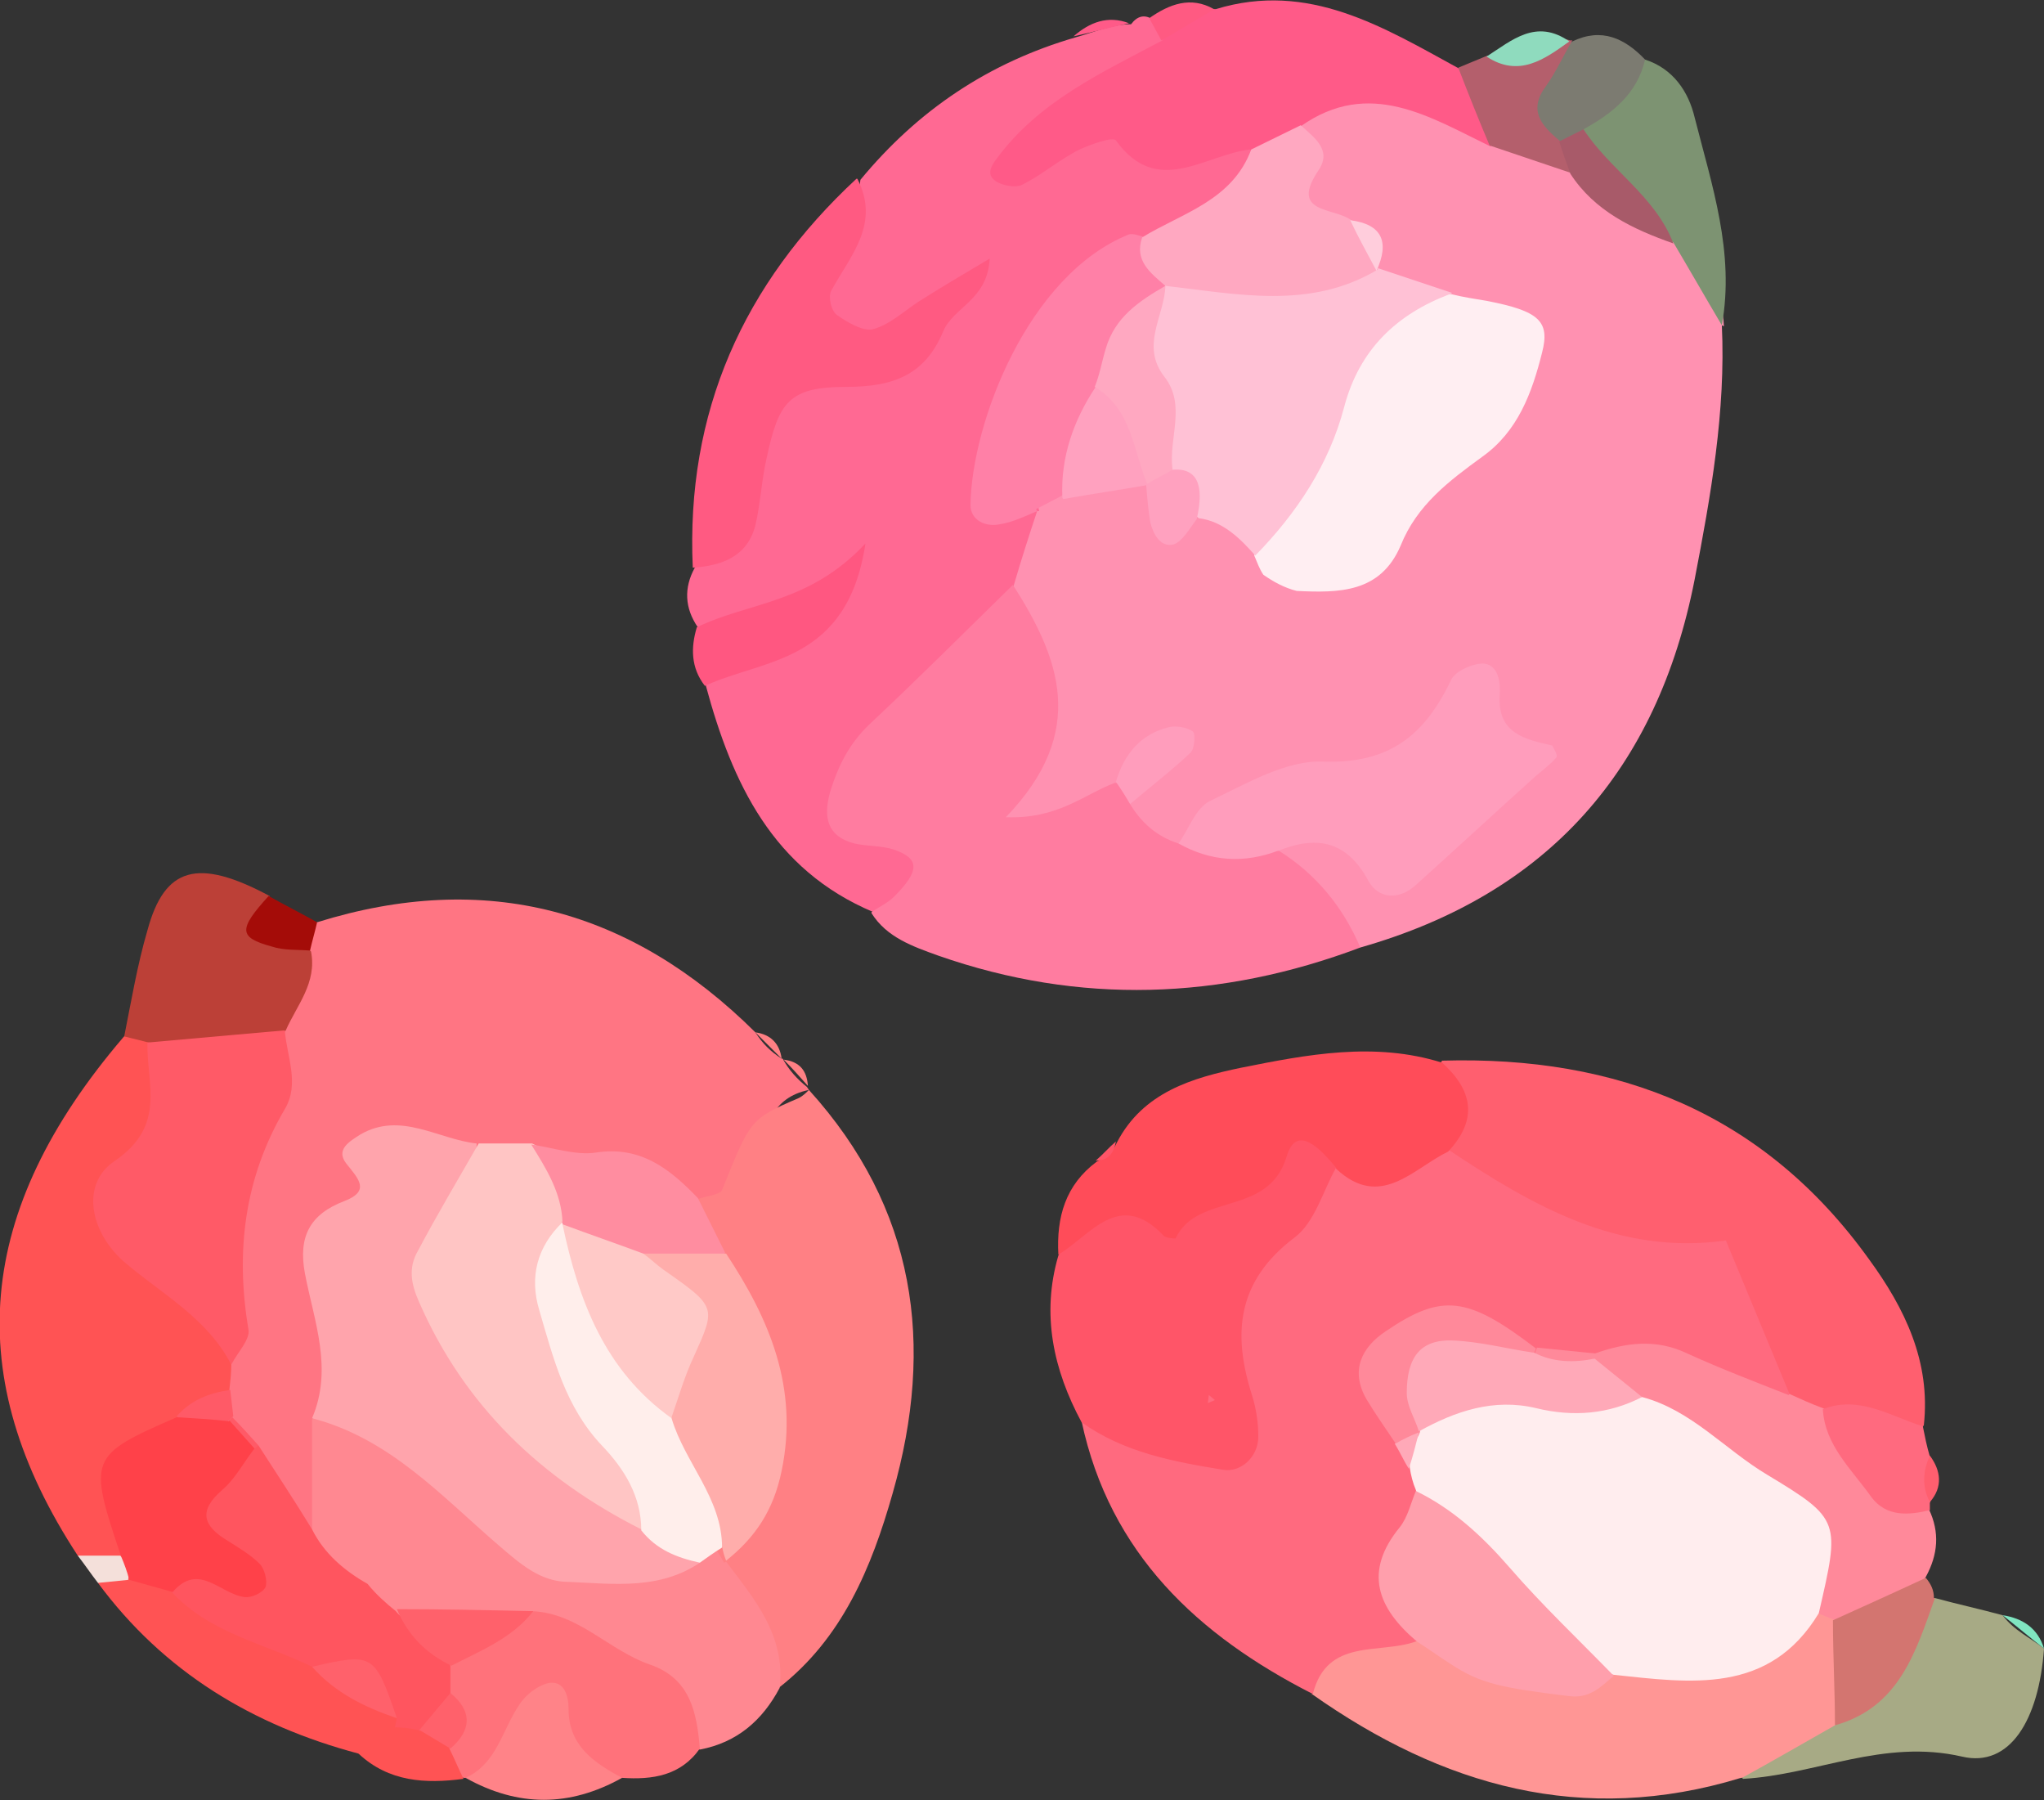 <?xml version="1.0" encoding="UTF-8"?> <svg xmlns="http://www.w3.org/2000/svg" id="_Слой_2" data-name="Слой 2" viewBox="0 0 20.24 17.82"><rect x="0" y="0" width="20.24" height="17.82" fill="#333333" stroke="none"/><defs><style> .cls-1 { fill: #ffeef2; } .cls-1, .cls-2, .cls-3, .cls-4, .cls-5, .cls-6, .cls-7, .cls-8, .cls-9, .cls-10, .cls-11, .cls-12, .cls-13, .cls-14, .cls-15, .cls-16, .cls-17, .cls-18, .cls-19, .cls-20, .cls-21, .cls-22, .cls-23, .cls-24, .cls-25, .cls-26, .cls-27, .cls-28, .cls-29, .cls-30, .cls-31, .cls-32, .cls-33, .cls-34, .cls-35, .cls-36, .cls-37, .cls-38, .cls-39, .cls-40, .cls-41, .cls-42, .cls-43, .cls-44, .cls-45, .cls-46, .cls-47, .cls-48, .cls-49 { stroke-width: 0px; } .cls-2 { fill: #ff80a7; } .cls-3 { fill: #ff6a7f; } .cls-4 { fill: #ff8084; } .cls-5 { fill: #ff4149; } .cls-6 { fill: #ffadab; } .cls-7 { fill: #7c7b71; } .cls-8 { fill: #7d9372; } .cls-9 { fill: #f4e0da; } .cls-10 { fill: #ff5568; } .cls-11 { fill: #ff7ca0; } .cls-12 { fill: #d37570; } .cls-13 { fill: #ff5f6f; } .cls-14 { fill: #bc4037; } .cls-15 { fill: #ff7583; } .cls-16 { fill: #ffedee; } .cls-17 { fill: #b45f6c; } .cls-18 { fill: #80e6c1; } .cls-19 { fill: #a7aa85; } .cls-20 { fill: #8fdbbe; } .cls-21 { fill: #ff5a82; } .cls-22 { fill: #ffc5c4; } .cls-23 { fill: #ff899a; } .cls-24 { fill: #ff4c59; } .cls-25 { fill: #ff616b; } .cls-26 { fill: #a85a69; } .cls-27 { fill: #ffa4ac; } .cls-28 { fill: #ff5354; } .cls-29 { fill: #ffeeeb; } .cls-30 { fill: #ff91b1; } .cls-31 { fill: #ffa1bf; } .cls-32 { fill: #ff727b; } .cls-33 { fill: #a40c08; } .cls-34 { fill: #ff9695; } .cls-35 { fill: #ffc9c7; } .cls-36 { fill: #ff8891; } .cls-37 { fill: #ff5a67; } .cls-38 { fill: #ff8388; } .cls-39 { fill: #ff555f; } .cls-40 { fill: #ff5781; } .cls-41 { fill: #ff6993; } .cls-42 { fill: #ffcddc; } .cls-43 { fill: #ff9fac; } .cls-44 { fill: #ffc1d5; } .cls-45 { fill: #ff9dbc; } .cls-46 { fill: #ffa8c1; } .cls-47 { fill: #ff5a88; } .cls-48 { fill: #ff8da0; } .cls-49 { fill: #ffa9b8; } </style></defs><g id="OBJECTS"><g><g><path class="cls-3" d="M13,16.77c-1.14-.58-2.01-1.39-2.29-2.7.59-.22,1.24-.29,1.22-1.23-.01-.63.66-.99,1.1-1.42.41-.19.85-.26,1.29-.27.99.17,1.91.59,2.87.88.12.07.23.16.32.26.32.4.5.85.37,1.37-.63.82-1.34-.03-2.01.1-.25-.03-.5-.05-.75-.1-.45-.15-.9-.31-.93.44.03.11.07.22.11.33.04.11.06.23.06.35-.09.52-.07,1.06-.25,1.57-.26.46-.74.32-1.13.43Z"></path><path class="cls-13" d="M17.72,13.8c-.21-.51-.42-1.01-.63-1.52h0c-1.06.15-1.91-.34-2.75-.9-.16-.28-.28-.57-.06-.88,1.74-.05,3.19.52,4.23,1.97.35.48.61,1.01.54,1.64-.29.39-.65.16-.98.09-.17-.09-.29-.22-.34-.4Z"></path><path class="cls-34" d="M13,16.77c.14-.56.66-.39,1.02-.52.64-.11,1.29.09,1.92-.09.69.01,1.34-.31,2.03-.3.14.03.25.1.35.21.27.41.22.8-.09,1.17-.32.16-.62.35-.99.36-1.57.48-2.96.08-4.25-.83Z"></path><path class="cls-10" d="M13.23,11.56c-.13.23-.21.54-.41.69-.57.43-.62.95-.42,1.57.04.13.06.27.06.4,0,.21-.18.36-.35.33-.49-.08-.98-.17-1.4-.47-.28-.52-.4-1.07-.23-1.65.46-1.15,1.65-.95,2.52-1.36.17-.08.31.25.24.5Z"></path><path class="cls-24" d="M13.23,11.56c-.14-.17-.39-.45-.49-.11-.18.6-.88.35-1.1.81,0,0-.1,0-.12-.03-.44-.46-.72,0-1.04.19-.02-.37.07-.69.38-.92.09-.04.16-.1.2-.19.26-.5.75-.64,1.23-.74.65-.13,1.32-.26,1.99-.05.3.27.36.56.06.88-.35.17-.67.58-1.11.17Z"></path><path class="cls-23" d="M17.72,13.8c.11.05.22.1.33.14.47.21.73.64,1.05,1,.11.23.09.45-.03.67-.2.38-.49.57-.92.42-.05-.02-.1-.04-.15-.06-.53-.77-1.34-1.24-2.01-1.86-.12-.15-.23-.32-.25-.52.02-.06.03-.13.05-.19.31-.11.61-.15.92,0,.33.15.67.28,1,.41Z"></path><path class="cls-19" d="M17.25,17.6c.31-.17.62-.35.92-.52.37-.39.32-1.11.99-1.26.22.06.45.11.67.17.11.15.27.22.41.33-.05.71-.34,1.18-.81,1.07-.78-.18-1.45.18-2.17.22Z"></path><path class="cls-12" d="M19.16,15.82c-.19.53-.35,1.08-.99,1.26,0-.35-.02-.69-.02-1.04.31-.14.62-.28.92-.42.05.06.08.12.08.2Z"></path><path class="cls-3" d="M19.11,14.95c-.21.05-.43.07-.58-.13-.19-.27-.46-.51-.48-.87.36-.14.67.07.99.17.02.1.04.2.07.3-.02.15.05.31,0,.46v.08Z"></path><path class="cls-13" d="M19.11,14.87c-.08-.15-.07-.31,0-.46.11.15.13.31,0,.46Z"></path><path class="cls-10" d="M11.05,11.3c-.02.11-.07.19-.2.19.07-.06.13-.13.2-.19Z"></path><path class="cls-18" d="M20.24,16.32c-.14-.11-.27-.22-.41-.33.2.03.35.13.41.33Z"></path><path class="cls-16" d="M16.26,13.83c.49.13.82.52,1.24.77.73.44.72.46.51,1.37-.49.81-1.27.69-2.03.61-.96-.28-1.7-.8-1.96-1.83-.03-.07-.05-.15-.06-.22-.01-.13-.01-.27,0-.4.04-.13.1-.25.19-.35.72-.58,1.41.02,2.11.05Z"></path><path class="cls-43" d="M14.02,14.76c.37.18.66.45.93.76.32.37.68.71,1.03,1.07-.13.11-.24.23-.45.2-.65-.08-.87-.12-1.17-.32-.11-.07-.22-.15-.33-.22-.39-.33-.53-.69-.17-1.13.08-.1.11-.24.16-.36Z"></path><path class="cls-23" d="M13.82,14.29c-.1-.15-.2-.29-.29-.44-.16-.28-.05-.51.19-.67.56-.38.81-.35,1.49.17-.02.05-.05.11-.07.16-.42.13-.98.04-1.08.67h0c-.03.08-.07.12-.13.13-.06,0-.1,0-.1-.02Z"></path><path class="cls-23" d="M15.21,13.34c.2.02.4.04.6.06,0,0-.01.05-.01.05-.23.25-.44.39-.6-.06l.02-.05Z"></path><path class="cls-49" d="M13.82,14.29c.07-.04.15-.08.23-.11-.03.12-.06.24-.1.36-.05-.08-.09-.17-.14-.25Z"></path><polygon class="cls-3" points="12.03 13.86 11.96 13.89 11.97 13.81 12.03 13.86"></polygon><path class="cls-49" d="M15.19,13.39c.19.1.4.1.6.06.16.13.31.25.47.38-.33.17-.68.2-1.05.11-.42-.1-.8.03-1.16.23-.04-.13-.12-.25-.12-.38,0-.36.14-.53.45-.52.27.01.53.08.8.12Z"></path></g><g><path class="cls-30" d="M17.05,3.22c.04.85-.11,1.69-.27,2.52-.37,1.88-1.45,3.11-3.31,3.64-.44-.19-.9-.35-.89-.95.6-.78,1.7-.2,2.3-.9-1.04.33-2.2.42-3.21.99-.27,0-.46-.12-.55-.36-.07-.06.08-.19-.05-.25-.03.07-.06.13-.11.2-.31.33-.68.5-1.07.24-.37-.25-.2-.64-.09-.97.16-.49.14-.96-.06-1.43-.09-.38.07-.69.27-.99.09-.11.19-.2.31-.27.31-.16.64-.16.97-.11.23.04.44.15.67.21.2.06.39.15.57.27.08.06.16.12.24.17.14.06.29.1.44.07.41-.58,1.14-.91,1.25-1.7-.05-.07-.1-.14-.15-.2-.09-.05-.16-.11-.25-.17-.16-.06-.31-.13-.45-.22-.1-.06-.19-.12-.27-.2-.12-.12-.24-.23-.39-.32-.56-.47-.39-.98-.09-1.5.69-.7,1.35-.02,2.02.05.3.12.61.22.91.36.36.28.75.51,1,.91.06.32.27.58.28.92Z"></path><path class="cls-41" d="M10.27,5.06c-.08.24-.16.49-.23.73-.1.43-.15.87-.47,1.21-.34.36-.59.7-.28,1.27.31.58-.09.79-.64.76-1-.42-1.4-1.28-1.66-2.24,0-.2.52-.47-.08-.58-.13-.19-.14-.39-.03-.59.14-.17.32-.33.33-.57.02-1.07.38-1.76,1.63-1.49.1.02.21-.15.27-.28.15-.1-.1-.19.02-.06.05.05,0,.07-.05.13-.37.44-.74.25-1.04-.05-.3-.29-.11-.58.14-.81.21-.19.31-.43.34-.71.57-.69,1.27-1.16,2.13-1.41.18-.05.36-.13.55-.13.06-.08.13-.1.21-.05.12.06.18.16.18.29-.11.4-.48.47-.76.6.59.07,1.24-.02,1.72.51,0,.56-.35.83-.81,1.01-1.04.5-1.73,1.2-1.45,2.46Z"></path><path class="cls-11" d="M8.63,9.03c.07-.05.16-.09.22-.15.26-.26.26-.38,0-.47-.12-.04-.26-.03-.39-.06-.27-.07-.31-.26-.24-.51.08-.26.19-.48.39-.67.48-.45.95-.92,1.42-1.38.46.72.75,1.45-.07,2.3.52.02.78-.23,1.08-.34.09,0,.15.04.16.1.01.06,0,.1-.01.11.11.18.26.32.48.39.34-.16.68-.25.99.07.37.23.64.56.81.96-1.38.52-2.78.57-4.18.08-.25-.09-.51-.18-.66-.42Z"></path><path class="cls-47" d="M12.38,1.48c-.45.05-.92.48-1.33-.09-.03-.04-.25.04-.36.09-.2.1-.37.25-.57.35-.06.03-.18.01-.25-.03-.1-.06-.07-.14,0-.23.42-.57,1.04-.85,1.64-1.17.09-.24.29-.31.53-.31.92-.28,1.66.18,2.41.59.31.17.48.4.31.77-.6-.29-1.2-.68-1.88-.2-.09.22-.25.3-.49.24Z"></path><path class="cls-21" d="M8.49,1.77c.23.45-.07.76-.26,1.11-.03.06,0,.2.06.24.1.07.25.16.35.14.16-.04.3-.17.45-.27.22-.14.44-.27.71-.43-.02.41-.36.48-.46.72-.18.43-.49.55-.96.55-.57,0-.67.15-.79.71-.05.22-.06.45-.11.66-.08.31-.33.4-.62.42-.07-1.54.5-2.81,1.62-3.85Z"></path><path class="cls-8" d="M17.05,3.22c-.16-.27-.32-.55-.48-.82-.35-.35-.84-.57-1-1.08.03-.44.36-.6.72-.73.28.09.43.32.49.57.17.67.4,1.34.27,2.06Z"></path><path class="cls-40" d="M6.9,6.21c.51-.25,1.11-.23,1.67-.83-.18,1.19-1.01,1.14-1.59,1.41-.14-.18-.14-.38-.08-.58Z"></path><path class="cls-7" d="M16.29.59c-.08.34-.32.53-.61.69-.04.14-.14.21-.29.2-1.04-.54-.22-.77.18-1.07.29-.14.52-.03.72.18Z"></path><path class="cls-17" d="M15.57.4c-.09.15-.16.31-.26.45-.18.24-.05.39.13.54.17.06.2.17.11.32-.27-.09-.53-.18-.8-.27-.11-.26-.21-.51-.31-.77.1-.04.19-.08.29-.12.3.11.52-.24.82-.15h.03Z"></path><path class="cls-20" d="M15.54.41c-.25.18-.5.36-.82.15.25-.16.49-.38.82-.15Z"></path><path class="cls-47" d="M11.18.23c-.18.04-.37.09-.55.13.16-.14.34-.21.55-.13Z"></path><path class="cls-21" d="M12.03.09c-.18.1-.35.21-.53.31-.04-.07-.08-.15-.12-.22.2-.14.41-.22.64-.09Z"></path><path class="cls-1" d="M12.51,5.69c-.04-.06-.06-.12-.09-.19.25-1.97.51-2.32,1.94-2.59h0c.12.03.25.05.37.07.51.1.62.2.54.51-.1.4-.24.78-.59,1.03-.33.24-.65.48-.81.88-.2.47-.61.47-1.03.45-.12-.03-.23-.09-.33-.16Z"></path><path class="cls-44" d="M14.36,2.91c-.53.2-.9.55-1.05,1.12-.15.57-.47,1.05-.88,1.47-.15-.17-.32-.34-.56-.37-.17-.14-.17-.43-.42-.5-.29-.6-.59-1.2-.12-1.86.09-.1.19-.17.3-.22.69-.2,1.36-.1,2.03.11.24.08.48.16.72.24Z"></path><path class="cls-45" d="M12.66,8.42c-.34.13-.67.11-.99-.07.1-.14.17-.35.31-.42.36-.17.76-.41,1.13-.39.66.02,1-.27,1.26-.81.04-.09.23-.17.33-.16.14.02.16.19.15.32-.02.37.25.43.52.49.02.04.06.1.04.12-.06.07-.13.12-.2.18-.4.36-.8.73-1.2,1.09-.16.14-.36.13-.46-.05-.22-.41-.53-.45-.91-.29Z"></path><path class="cls-2" d="M10.27,5.06c-.12.05-.24.11-.37.13-.14.03-.29-.04-.29-.19.01-.81.57-2.28,1.57-2.68.04-.01.09.01.13.02.14.13.35.23.23.48h0c-.06.28-.46.36-.42.7,0,.12,0,.23,0,.35,0,.06-.02.12-.03.17-.09.36-.34.61-.58.87-.08.04-.17.09-.25.13Z"></path><path class="cls-46" d="M11.54,2.83c-.15-.13-.31-.25-.23-.48.39-.24.89-.36,1.08-.87.16-.08.33-.16.49-.24.13.12.31.24.18.44-.3.44.15.37.32.5.23.09.32.26.26.5,0,0,0-.01,0-.01-.67.4-1.39.24-2.1.16Z"></path><path class="cls-31" d="M10.52,4.93c-.02-.4.11-.77.33-1.1.63-.06.55.39.56.78-.01.06-.03.13-.04.19-.28.05-.56.09-.84.14Z"></path><path class="cls-31" d="M11.61,4.65q.36-.03.24.49c-.07.09-.14.22-.23.25-.13.03-.2-.1-.23-.22-.02-.12-.03-.24-.04-.37h0c.02-.17.11-.21.25-.15Z"></path><path class="cls-45" d="M11.19,7.96c-.04-.07-.09-.15-.14-.22.08-.27.24-.47.52-.54.07-.02.18,0,.24.04.03.02.02.17-.02.21-.19.18-.4.34-.6.51Z"></path><path class="cls-26" d="M15.55,1.72c-.04-.11-.08-.22-.11-.32.08-.04.16-.08.24-.12.26.4.71.66.89,1.13-.4-.14-.78-.32-1.02-.69Z"></path><path class="cls-42" d="M13.63,2.68c-.09-.17-.18-.33-.26-.5.32.04.39.22.26.5Z"></path><path class="cls-44" d="M12.51,5.69c.11.05.22.11.33.16-.11-.05-.22-.11-.33-.16Z"></path><path class="cls-44" d="M14.74,2.98c-.12-.02-.25-.05-.37-.07.12.02.25.05.37.07Z"></path><path class="cls-46" d="M11.61,4.65c-.08.05-.17.09-.25.14-.14-.33-.15-.74-.52-.96,0,0,0,0,0,0,.05-.12.07-.25.11-.38.09-.31.33-.47.59-.62-.01.3-.25.59-.01.9.22.28.04.61.08.91Z"></path><path class="cls-31" d="M10.96,3.45c-.04.13-.07.25-.11.38.04-.13.07-.25.11-.38Z"></path></g><g><path class="cls-15" d="M3.14,9.13c1.67-.52,3.11-.13,4.34,1.09.07.11.15.19.26.26h.01c.06.11.14.2.24.28l.02.03c-.74.15-.26,1.19-.99,1.35-.63.02-1.2-.33-1.83-.3-.19.02-.37,0-.55-.08-.97-.17-1.1.53-1.09,1.18,0,.43.12.86-.02,1.28-.03.33-.04.66-.32.9-.54.27-.7-.18-.92-.49-.13-.15-.24-.32-.31-.51-.05-.12-.08-.25-.09-.38-.02-.13-.01-.26,0-.39-.07-1.08.22-2.1.51-3.12.02-.34.22-.6.41-.86.09-.09.19-.17.3-.24Z"></path><path class="cls-4" d="M6.91,11.87c.08-.03.22-.04.24-.09.28-.69.27-.7.76-.91.04-.02.07-.05.1-.08,1.06,1.17,1.25,2.52.83,3.99-.21.74-.5,1.44-1.13,1.93-.54-.26-.74-.72-.73-1.3.49-.96.31-1.89-.12-2.81-.09-.25-.13-.49.05-.72Z"></path><path class="cls-28" d="M2.29,13.51c0,.09-.01.17-.02.26-.15.19-.21.45-.4.61-.62.14-.26.93-.76,1.15-.13,0-.24-.05-.34-.13-1.16-1.77-1.02-3.41.45-5.13.09-.11.19-.13.32-.08.19.14.38.35.33.55-.26.99.16,1.87.42,2.77Z"></path><path class="cls-36" d="M7.19,15.46c.28.37.59.73.53,1.25-.17.32-.42.54-.79.61-.65-.15-1.07-.72-1.7-.9-.35-.08-.71-.05-1.07-.08-.12-.01-.24-.04-.36-.08-.17-.08-.32-.19-.48-.29-.23-.23-.44-.47-.23-.83,0-.36,0-.73,0-1.09.88-.59,1.34.27,1.8.66.58.49,1.12.65,1.82.49.13,0,.25.04.36.11.04.05.07.11.1.16Z"></path><path class="cls-32" d="M5.27,15.95c.46.02.76.39,1.17.53.4.14.46.48.49.83-.19.27-.47.31-.77.29-.52-.01-1.03-.01-1.55,0h-.02c-.1-.05-.18-.13-.26-.22-.14-.21-.16-.44-.14-.68.02-.12.07-.23.14-.33.24-.3.66-.2.94-.42Z"></path><path class="cls-14" d="M1.47,10.32c-.08-.02-.16-.04-.24-.06.07-.35.13-.71.23-1.05.17-.63.5-.72,1.21-.34-.03.31.25.38.41.55.06.31-.14.53-.25.78-.42.43-.87.47-1.35.12Z"></path><path class="cls-28" d="M3.55,17.36c-1.05-.28-1.93-.81-2.58-1.69.09-.08.2-.14.32-.18.17-.09.35-.1.54-.05.46.3,1.01.42,1.48.72.24.21.52.36.67.65.05.12.06.25.04.37-.1.19-.24.28-.46.18Z"></path><path class="cls-38" d="M4.61,17.6c.31-.14.36-.47.53-.72.06-.1.19-.2.3-.22.15-.02.19.13.19.26,0,.36.25.53.53.68-.52.29-1.03.29-1.55,0Z"></path><path class="cls-33" d="M3.07,9.41c-.13-.01-.26,0-.38-.04-.33-.09-.33-.17-.03-.5.16.09.32.17.48.26-.02.09-.05.19-.07.28Z"></path><path class="cls-28" d="M3.55,17.36c.12-.09.24-.17.36-.26.05-.11.14-.16.26-.16.17.06.27.19.28.37.05.1.09.2.14.3-.38.05-.74.03-1.04-.25Z"></path><path class="cls-9" d="M1.27,15.64c-.1.01-.2.02-.3.03-.07-.09-.13-.18-.2-.27.14,0,.28,0,.42,0,.08.06.11.14.08.23Z"></path><path class="cls-4" d="M8,10.75c-.08-.09-.16-.18-.24-.26.16.02.23.11.24.26Z"></path><path class="cls-4" d="M7.74,10.48c-.09-.09-.17-.17-.26-.26.15.02.24.11.26.26Z"></path><path class="cls-27" d="M6.93,15.47c-.4.27-.85.21-1.3.19-.28,0-.48-.18-.69-.36-.57-.49-1.08-1.06-1.85-1.26.21-.49.02-.96-.07-1.43-.07-.37.05-.59.39-.72.26-.1.14-.22.02-.37-.11-.14.03-.22.14-.29.4-.23.77.05,1.15.09-.08,1.52.45,2.73,1.82,3.49.2.18.35.37.38.65Z"></path><path class="cls-37" d="M1.47,10.32c.45-.04.9-.08,1.35-.12.02.26.15.53,0,.78-.4.68-.49,1.41-.36,2.18.02.1-.11.23-.17.35-.23-.45-.67-.69-1.04-1-.36-.3-.46-.79-.11-1.02.51-.35.31-.76.32-1.17Z"></path><path class="cls-22" d="M6.35,15.14c-.99-.5-1.75-1.22-2.2-2.25-.08-.18-.11-.34-.01-.51.19-.36.4-.71.6-1.06.18,0,.35,0,.53,0,.31.16.55.38.57.76-.12.73.07,1.39.47,2,.22.34.45.68.05,1.05Z"></path><path class="cls-39" d="M4.15,17.13c-.08-.02-.16-.03-.24-.03,0,0,.02-.09.02-.09-.18-.33-.52-.4-.84-.51-.47-.23-1.01-.33-1.39-.74-.12-.64-.15-1.24.67-1.43.06,0,.13-.01.19-.02.18.28.36.55.53.83.12.24.32.41.55.54.08.1.18.19.28.27h0c.16.2.51.23.54.55,0,.09,0,.18,0,.27-.03.19-.14.3-.31.37Z"></path><path class="cls-48" d="M5.57,12.1c-.01-.29-.16-.53-.31-.77.21.03.44.11.64.08.45-.07.74.17,1.01.45.09.18.18.36.27.54-.15.29-.42.36-.71.38-.39.02-.69-.12-.87-.48-.01-.07-.02-.14-.04-.21Z"></path><path class="cls-37" d="M1.75,14.02c.14-.16.32-.23.53-.26.01.09.02.17.03.26-.04.04-.08.08-.12.12-.17.05-.32.03-.44-.12Z"></path><path class="cls-37" d="M2.3,14.03c.09.09.17.18.26.28,0,0-.04.03-.04.03-.21.03-.31-.06-.25-.28l.03-.03Z"></path><path class="cls-6" d="M6.37,12.41c.27,0,.55,0,.82,0,.43.65.72,1.33.55,2.15-.08.39-.26.66-.55.89-.02-.05-.03-.09-.04-.14-.49-.28-.6-.8-.84-1.24.07-.55-.06-1.11.06-1.66Z"></path><path class="cls-5" d="M2.27,14.06c.08.09.17.19.25.28-.11.14-.19.3-.32.41-.23.2-.2.35.05.5.11.07.23.14.32.23.05.05.08.17.06.23-.03.06-.14.11-.21.1-.24-.03-.45-.35-.71-.05-.14-.04-.29-.08-.43-.12-.02-.08-.05-.16-.08-.23-.33-.98-.32-1,.55-1.38.17.01.35.02.52.04Z"></path><path class="cls-29" d="M6.65,14.04c.13.44.5.79.5,1.28-.08.05-.15.1-.22.15-.23-.05-.43-.13-.58-.32,0-.34-.17-.61-.39-.84-.36-.38-.48-.86-.62-1.34-.1-.33-.02-.63.23-.87,0,0,0,.02,0,.02.53.54.87,1.19,1.08,1.92Z"></path><path class="cls-25" d="M4.47,16.49c-.25-.12-.43-.3-.54-.56.45,0,.9.01,1.35.02-.21.27-.52.39-.81.54Z"></path><path class="cls-25" d="M3.93,15.94c-.09-.09-.19-.18-.28-.27.09.09.19.18.28.27Z"></path><path class="cls-25" d="M4.15,17.13c.1-.12.21-.25.31-.37.22.18.21.37,0,.55-.1-.06-.2-.12-.3-.18Z"></path><path class="cls-25" d="M3.09,16.5c.61-.14.62-.13.84.51-.32-.11-.61-.25-.84-.51Z"></path><path class="cls-35" d="M6.65,14.04c-.66-.47-.92-1.16-1.08-1.92.27.1.53.19.8.29.07.05.13.11.2.16.53.37.52.37.3.86-.09.19-.15.4-.22.6Z"></path></g></g></g></svg> 